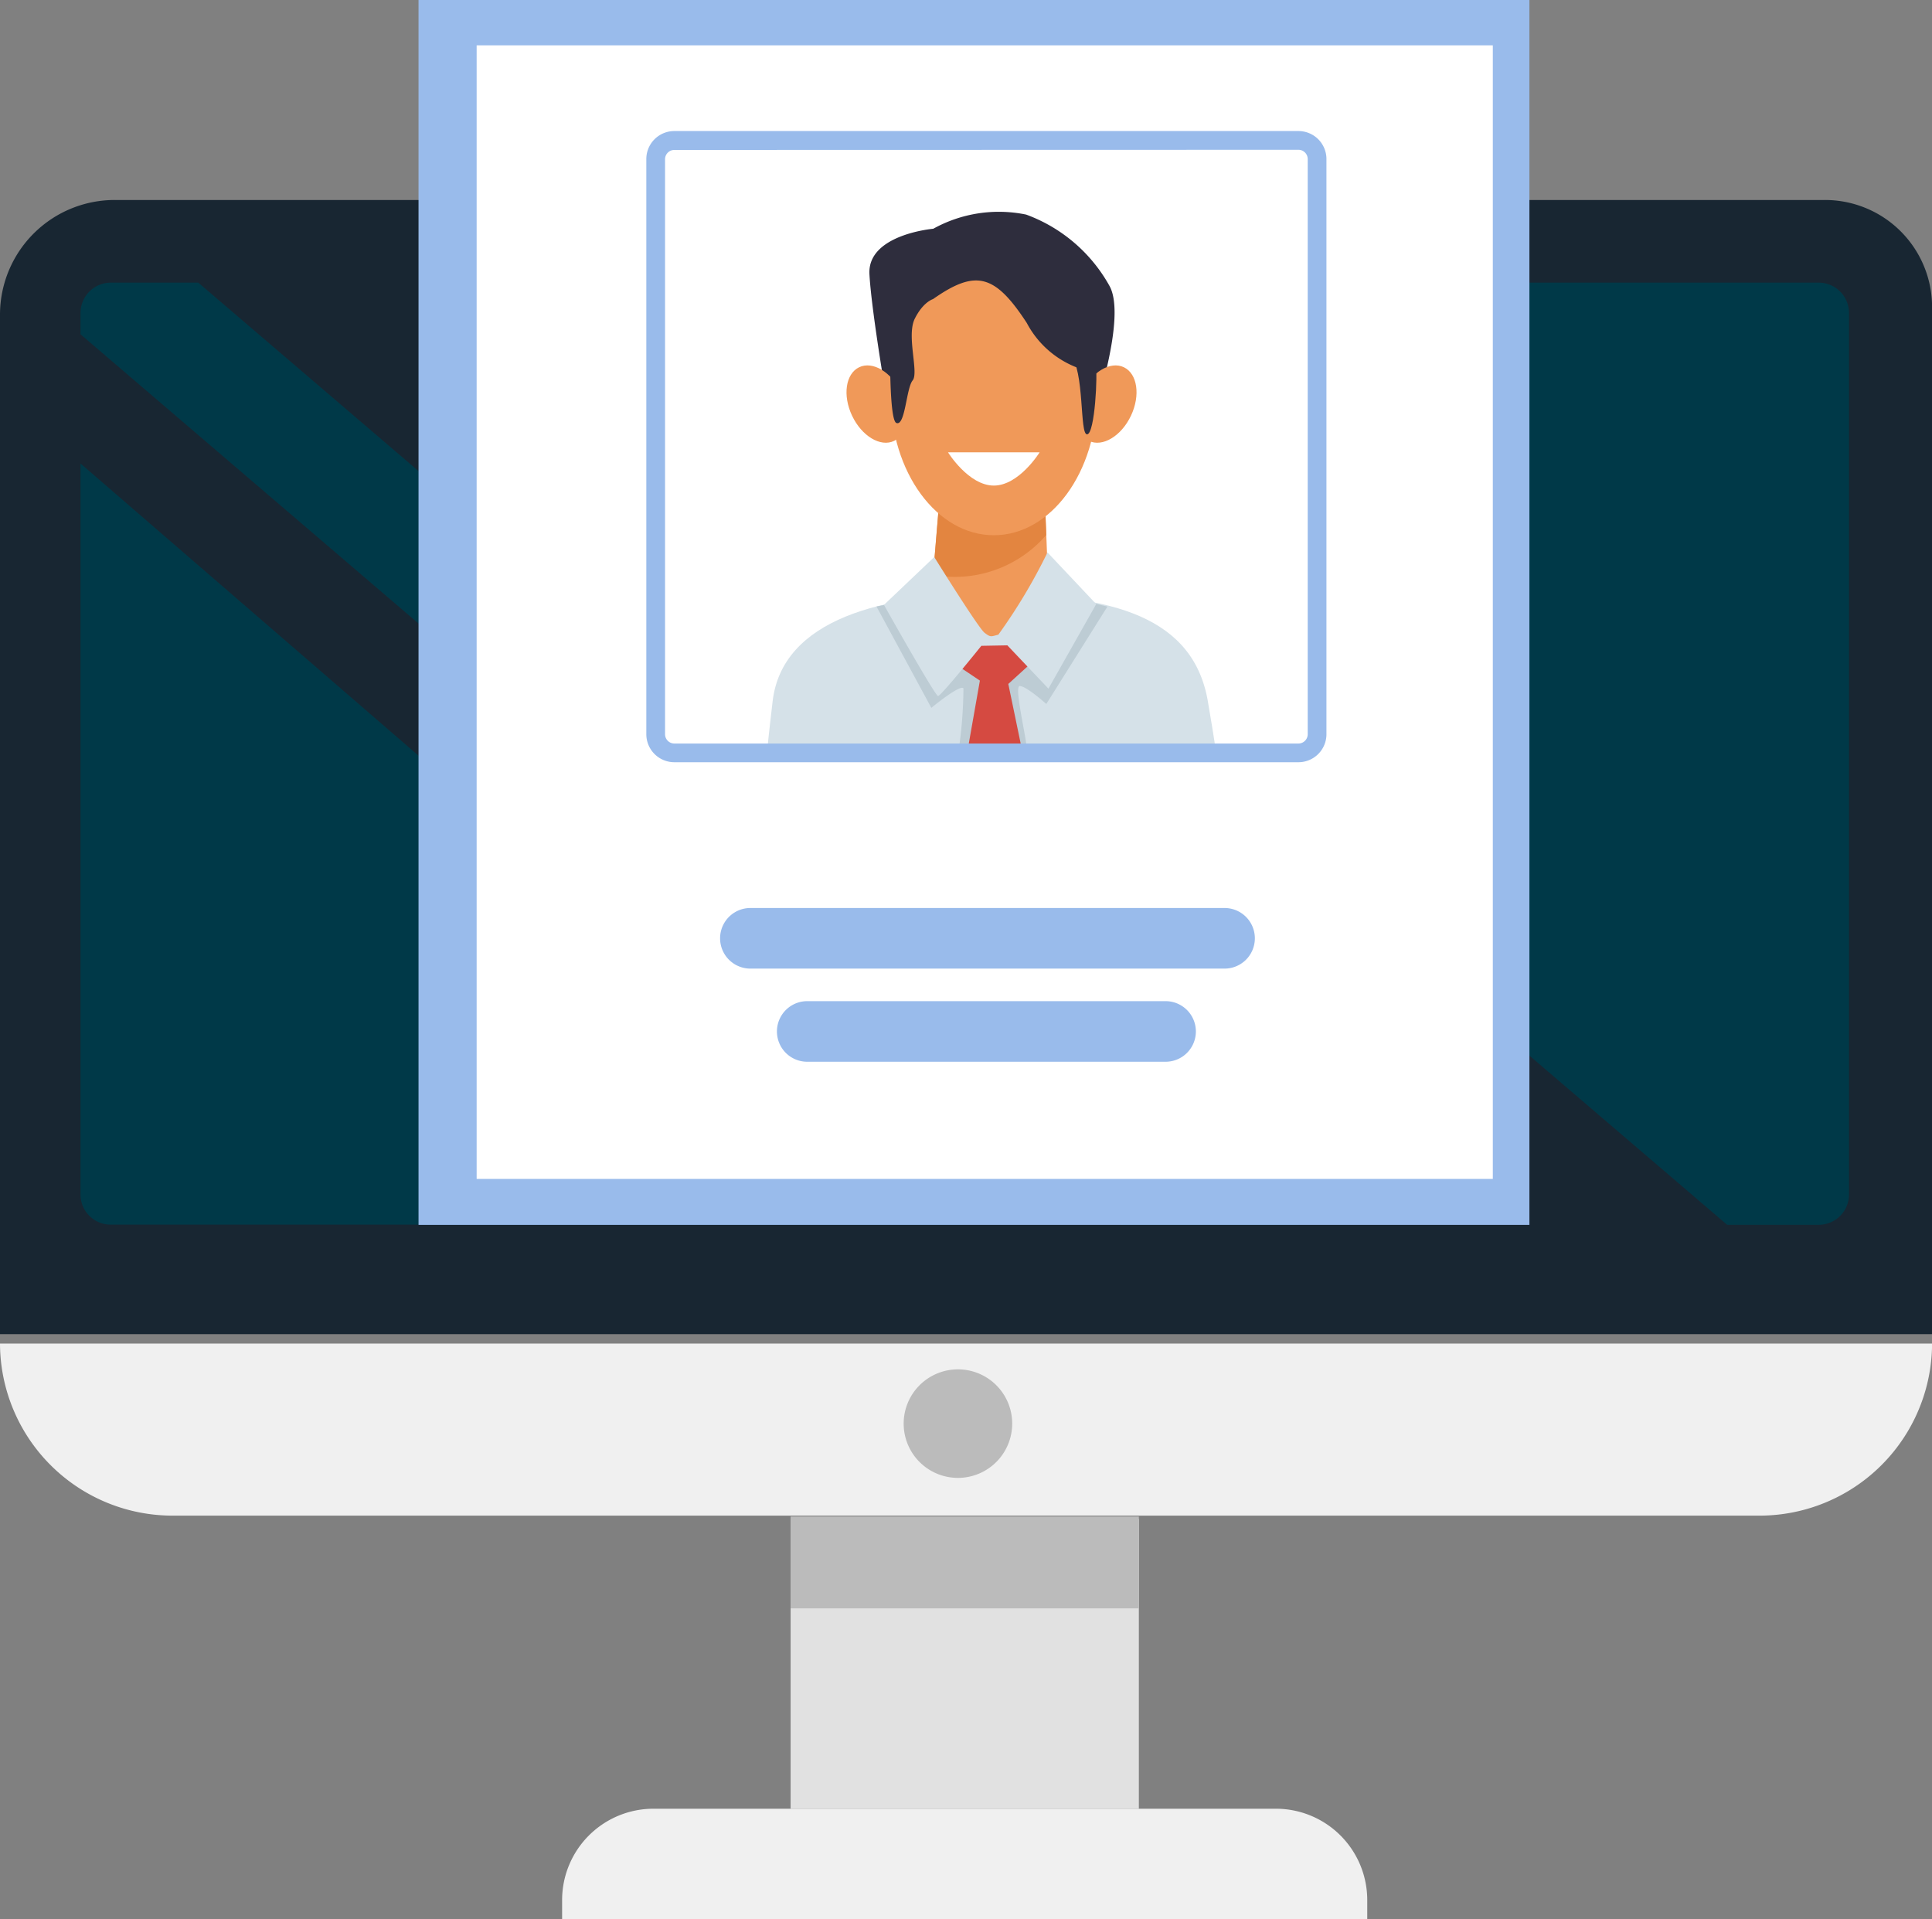 <svg id="Profile_and_Websites" data-name="Profile and Websites" xmlns="http://www.w3.org/2000/svg" width="49.098" height="48.764" viewBox="0 0 49.098 48.764">
  <rect x="0" y="0" width="49.098" height="48.764" fill="#808080" stroke="none"/>
  <g id="Group_1629" data-name="Group 1629" transform="translate(0 5.082)">
    <g id="Group_1627" data-name="Group 1627">
      <path id="Path_1410" data-name="Path 1410" d="M2.923,26.28H46.368A2.721,2.721,0,0,1,49.1,28.991V55.1H0V29.184A2.915,2.915,0,0,1,2.923,26.28Z" transform="translate(0 -26.28)" fill="#182632"/>
      <path id="Path_1411" data-name="Path 1411" d="M44.7,179.722H4.4A4.386,4.386,0,0,1,0,175.35H49.1a4.386,4.386,0,0,1-4.4,4.372Z" transform="translate(0 -146.29)" fill="#f0f0f0"/>
      <rect id="Rectangle_1506" data-name="Rectangle 1506" width="8.85" height="7.365" transform="translate(20.092 33.515)" fill="#e1e1e1"/>
      <rect id="Rectangle_1507" data-name="Rectangle 1507" width="8.85" height="2.334" transform="translate(20.092 33.454)" fill="#bbb"/>
      <path id="Path_1412" data-name="Path 1412" d="M75.37,236.05H91.191a2.322,2.322,0,0,1,2.32,2.32v.482H73.05v-.482A2.322,2.322,0,0,1,75.37,236.05Z" transform="translate(-58.765 -195.17)" fill="#f0f0f0"/>
    </g>
    <g id="Group_1628" data-name="Group 1628" transform="translate(2.046 2.1)">
      <path id="Path_1413" data-name="Path 1413" d="M11.352,37.14a.771.771,0,0,0-.772.764v.549L37.027,61.082h4.529L13.573,37.14Z" transform="translate(-10.58 -37.14)" fill="#003948"/>
      <path id="Path_1414" data-name="Path 1414" d="M10.58,65.988v13.5a.767.767,0,0,0,.764.764H32.958L10.58,60.91v5.08Z" transform="translate(-10.58 -56.314)" fill="#003948"/>
      <path id="Path_1415" data-name="Path 1415" d="M112.587,37.14H82.28l27.982,23.942h2.325a.771.771,0,0,0,.772-.764V37.9A.771.771,0,0,0,112.587,37.14Z" transform="translate(-68.416 -37.14)" fill="#003948"/>
    </g>
    <path id="Path_1416" data-name="Path 1416" d="M120.707,180.139a1.379,1.379,0,1,1-1.379-1.379A1.378,1.378,0,0,1,120.707,180.139Z" transform="translate(-94.984 -149.045)" fill="#bbb"/>
  </g>
  <g id="Group_1632" data-name="Group 1632" transform="translate(10.636)">
    <rect id="Rectangle_1508" data-name="Rectangle 1508" width="28.231" height="31.126" fill="#99bbeb"/>
    <rect id="Rectangle_1509" data-name="Rectangle 1509" width="25.824" height="28.805" transform="translate(1.477 1.152)" fill="#fff"/>
    <g id="Group_1631" data-name="Group 1631" transform="translate(5.789 3.33)">
      <g id="Group_1630" data-name="Group 1630" transform="translate(3.086 2.015)">
        <path id="Path_1417" data-name="Path 1417" d="M113.939,32.919c-.017-.054-.47-2.649-.524-3.658s1.622-1.152,1.622-1.152a3.438,3.438,0,0,1,2.361-.36,3.993,3.993,0,0,1,2.115,1.808c.451.793-.4,3.264-.4,3.264l-5.178.1Z" transform="translate(-110.831 -27.641)" fill="#2e2d3d"/>
        <path id="Path_1418" data-name="Path 1418" d="M100.059,81.941c-.006-.043.116-1.063.12-1.106.228-2.15,2.879-2.755,5.524-2.755,3.107,0,5.217.568,5.553,2.8.01.066.19,1.089.18,1.158C105.676,82.121,100.059,81.941,100.059,81.941Z" transform="translate(-100.059 -68.327)" fill="#d5e1e8"/>
        <path id="Path_1419" data-name="Path 1419" d="M123.581,58.415c-.307.454-.534.474-.868,0-.265-.377-1.152-1.236-1.152-1.669l.364-4.327a.792.792,0,0,1,.789-.789h.868a.792.792,0,0,1,.789.789l.168,4.327c0,.433-.683,1.261-.959,1.669Z" transform="translate(-117.402 -46.991)" fill="#f09959"/>
        <path id="Path_1420" data-name="Path 1420" d="M123.774,51.63h-.868a.792.792,0,0,0-.789.789l-.317,3.838a3.076,3.076,0,0,0,2.873-1.015l-.11-2.823A.792.792,0,0,0,123.774,51.63Z" transform="translate(-117.596 -46.991)" fill="#e38540"/>
        <path id="Path_1421" data-name="Path 1421" d="M114.36,79.365l1.392,2.572s.744-.613.816-.493a11.081,11.081,0,0,1-.132,1.636,14.006,14.006,0,0,0,1.731-.05c.072-.072-.336-1.647-.168-1.647s.675.456.675.456l1.553-2.475-.342-.083-2.545,1.369-2.723-1.34-.255.052Z" transform="translate(-111.595 -69.295)" fill="#bdccd4"/>
        <path id="Path_1422" data-name="Path 1422" d="M122.59,84.269l1.034.694L123.3,86.8l1.394-.077-.348-1.675.857-.781-.4-.379h-1.81Z" transform="translate(-118.233 -73.013)" fill="#d54a41"/>
        <path id="Path_1423" data-name="Path 1423" d="M116.6,72.7l-1.278,1.216s1.3,2.316,1.375,2.316,1.1-1.276,1.1-1.276l.661-.012,1.044,1.1,1.214-2.148-1.238-1.313a14.166,14.166,0,0,1-1.249,2.09c-.191.048-.193.072-.35-.048S116.6,72.7,116.6,72.7Z" transform="translate(-112.369 -63.89)" fill="#d5e1e8"/>
        <ellipse id="Ellipse_75" data-name="Ellipse 75" cx="2.624" cy="3.575" rx="2.624" ry="3.575" transform="translate(3.121 1.106)" fill="#f09959"/>
        <path id="Path_1424" data-name="Path 1424" d="M111.795,48.706c.246.516.164,1.067-.18,1.232s-.822-.122-1.067-.64-.164-1.067.18-1.232S111.549,48.188,111.795,48.706Z" transform="translate(-108.405 -44.079)" fill="#f09959"/>
        <path id="Path_1425" data-name="Path 1425" d="M140.748,48.706c-.246.516-.164,1.067.18,1.232s.822-.122,1.067-.64.164-1.067-.18-1.232S140.993,48.188,140.748,48.706Z" transform="translate(-132.765 -44.079)" fill="#f09959"/>
        <path id="Path_1426" data-name="Path 1426" d="M126.078,59.44s-.522.845-1.164.845-1.164-.845-1.164-.845Z" transform="translate(-119.169 -53.291)" fill="#fff"/>
        <path id="Path_1427" data-name="Path 1427" d="M117.229,33.148c1.081-.756,1.568-.63,2.378.613a2.425,2.425,0,0,0,1.785,1.265l.126-1.29s-1.209-2.336-2.829-2.03a4.277,4.277,0,0,0-2.545,1.765s-.079,2.736.147,2.829.251-.884.414-1.081-.162-1.135.054-1.568.468-.5.468-.5Z" transform="translate(-113.023 -30.897)" fill="#2e2d3d"/>
        <path id="Path_1428" data-name="Path 1428" d="M139.8,46.55c.377.414.234,2.054.433,2.036s.271-1.568.217-1.731S139.8,46.55,139.8,46.55Z" transform="translate(-132.116 -42.894)" fill="#2e2d3d"/>
      </g>
      <path id="Path_1429" data-name="Path 1429" d="M106.47,120.869H94.42a.77.77,0,0,1,0-1.539h12.05a.77.77,0,1,1,0,1.539Z" transform="translate(-91.803 -99.586)" fill="#99bbeb"/>
      <path id="Path_1430" data-name="Path 1430" d="M111.231,133.109H102.18a.77.77,0,1,1,0-1.539h9.051a.77.77,0,1,1,0,1.539Z" transform="translate(-98.063 -109.459)" fill="#99bbeb"/>
      <path id="Path_1431" data-name="Path 1431" d="M100.671,33.259H84.812a.712.712,0,0,1-.712-.712V17.932a.712.712,0,0,1,.712-.712h15.86a.712.712,0,0,1,.712.712V32.548A.712.712,0,0,1,100.671,33.259ZM84.812,17.7a.237.237,0,0,0-.236.236V32.548a.237.237,0,0,0,.236.236h15.86a.237.237,0,0,0,.236-.236V17.932a.237.237,0,0,0-.236-.236Z" transform="translate(-84.1 -17.22)" fill="#99bbeb"/>
    </g>
  </g>
</svg>
